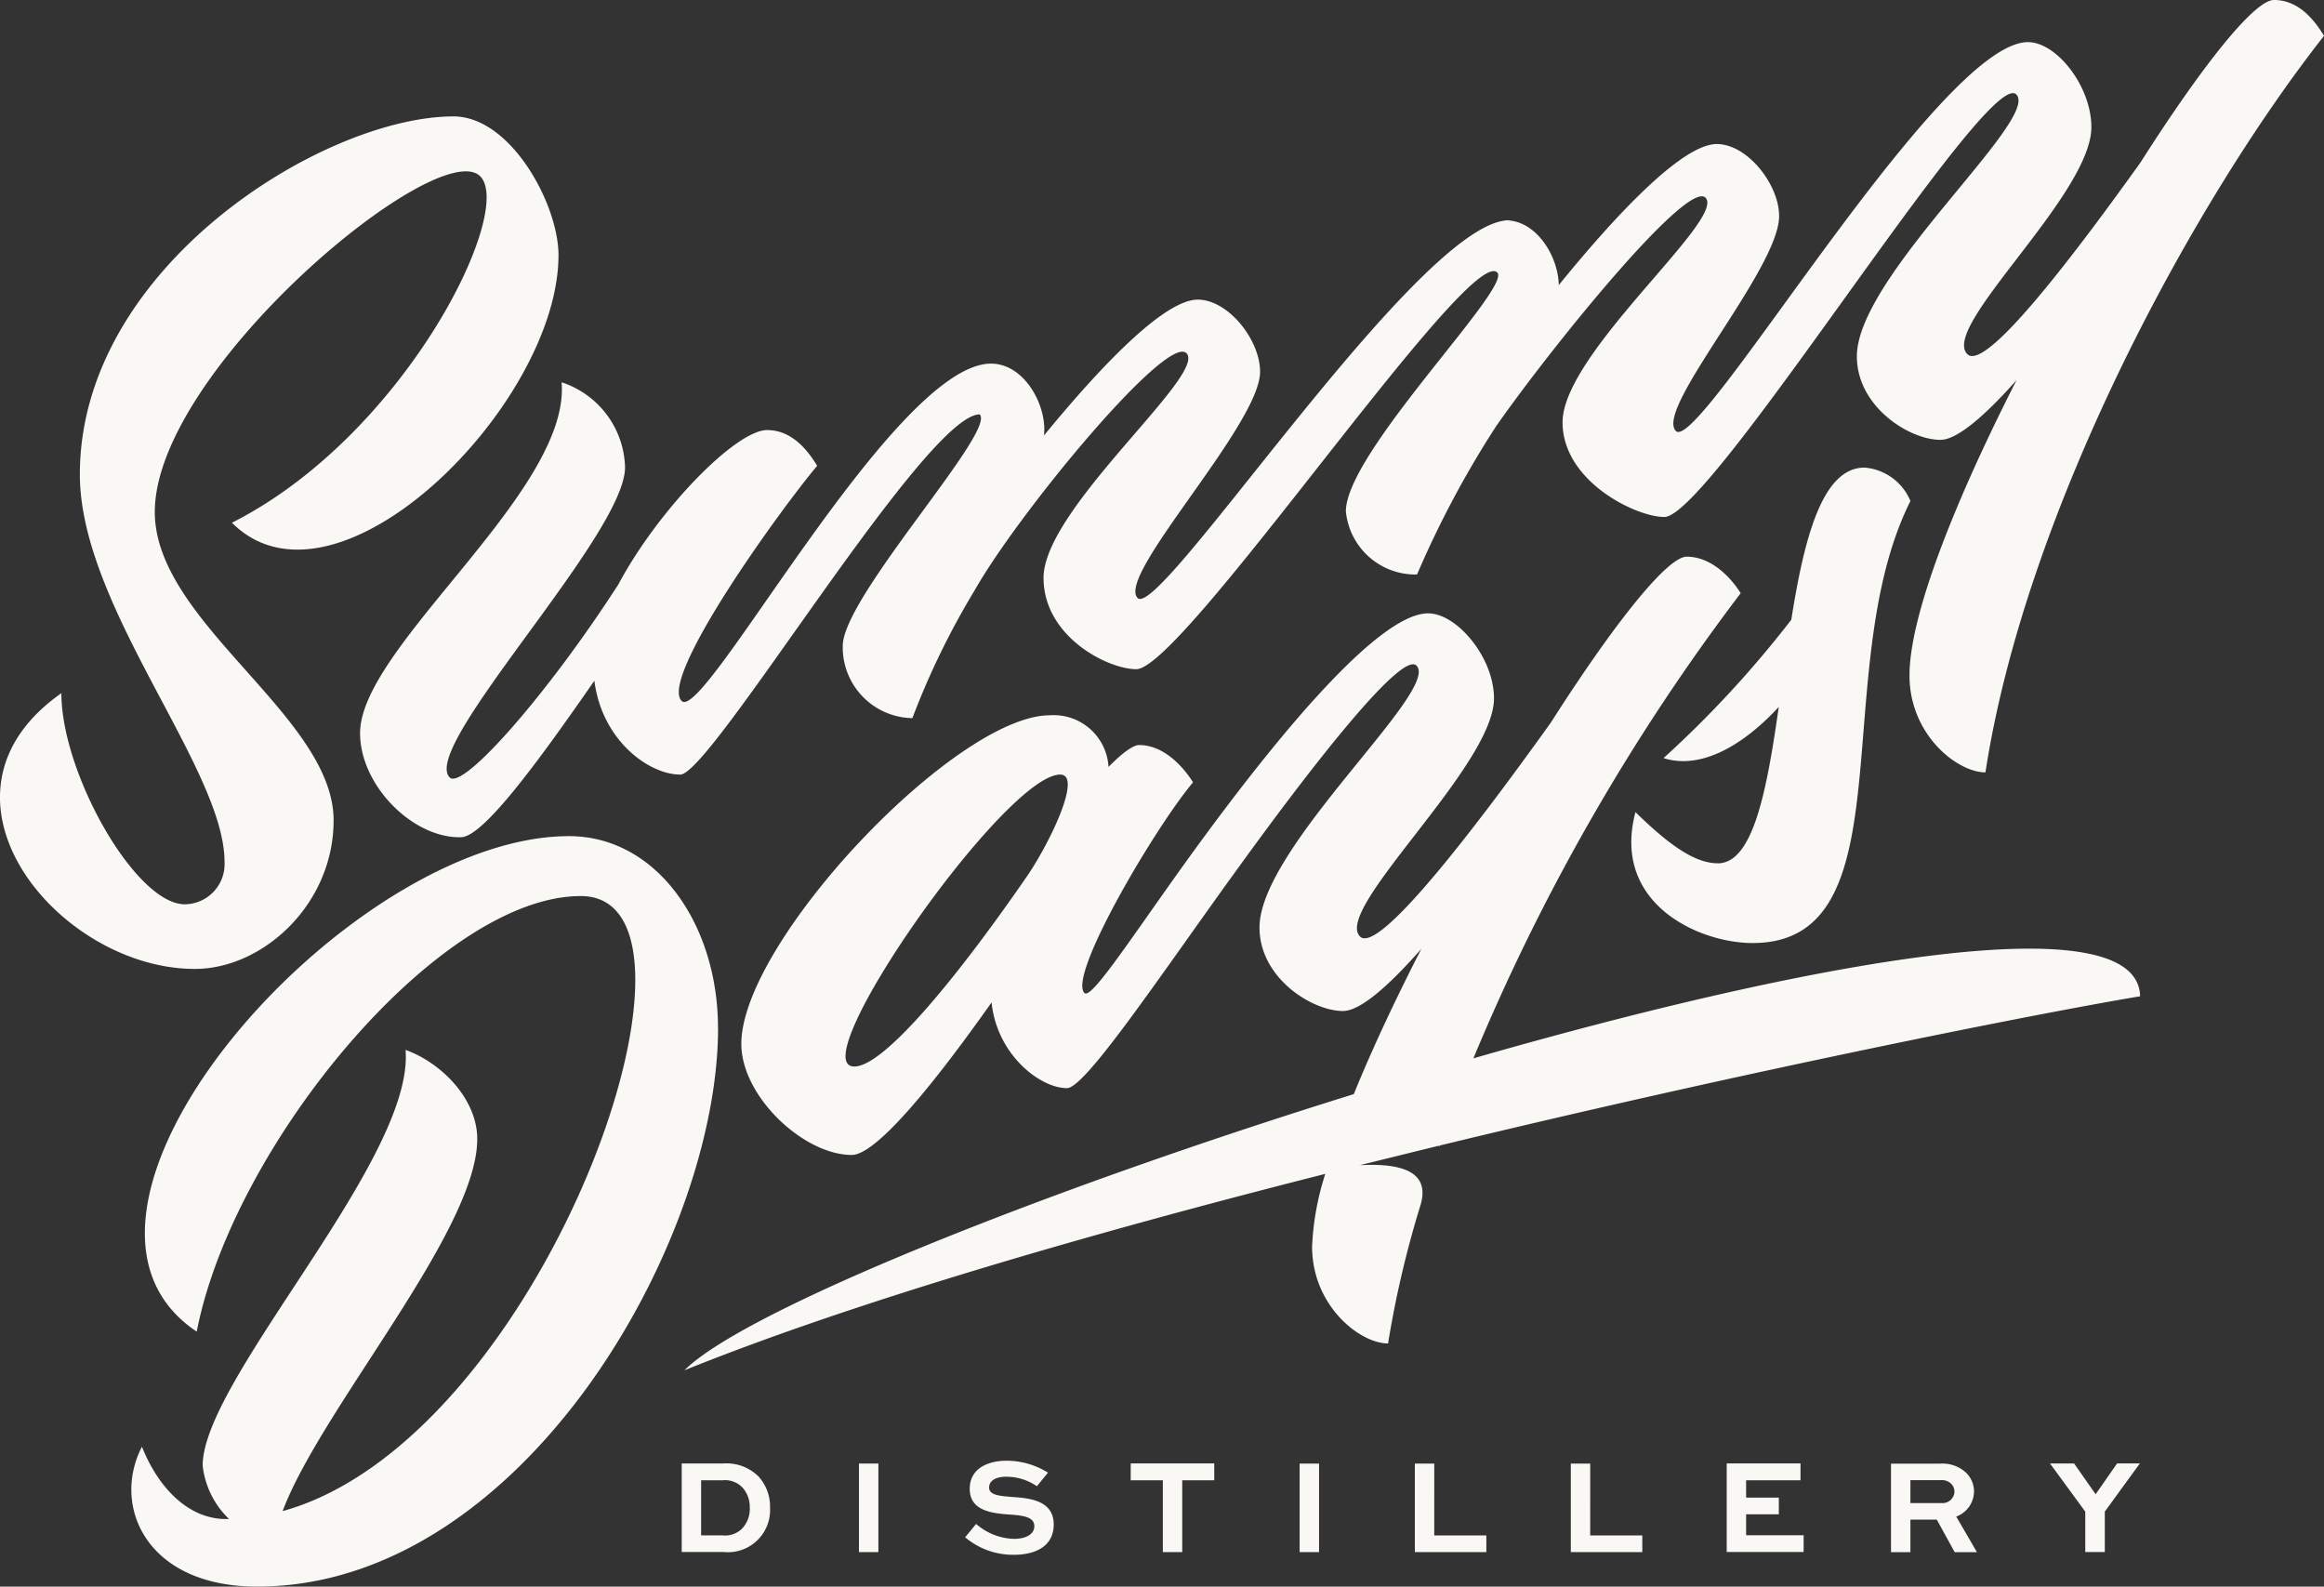 <svg id="Group_2659" data-name="Group 2659" xmlns="http://www.w3.org/2000/svg" xmlns:xlink="http://www.w3.org/1999/xlink" width="139.167" height="95" viewBox="0 0 139.167 95">
  <rect x="0" y="0" width="139.167" height="95" fill="#333333" stroke="none"/>
  <defs>
    <clipPath id="clip-path">
      <rect id="Rectangle_2581" data-name="Rectangle 2581" width="139.167" height="95" fill="#f9f8f4"/>
    </clipPath>
  </defs>
  <g id="Group_2649" data-name="Group 2649" clip-path="url(#clip-path)">
    <path id="Path_7139" data-name="Path 7139" d="M43,61.549C43,74.372,31.275,95,15.392,95,8.765,95,6.663,90.175,8.5,86.623c1,2.519,2.824,4.331,5.023,4.331l.193,0a5.233,5.233,0,0,1-1.58-3.2c0-5.18,12.7-18.365,12.149-24.888,2.073.732,4.293,2.886,4.293,5.336,0,5.507-9.368,16.172-11.654,22.279,15.623-4.326,26.993-36.827,17.856-36.827-8.508,0-20.825,14.9-23,26.08-10.8-7.219,9-29.668,22.292-29.668,5.249,0,8.923,5.281,8.923,11.484m59.868-9.859c-1.364,0-2.9-1.081-4.927-3.062-1.451,5.451,3.767,7.837,7.018,7.837,9.387,0,4.406-16.391,9.447-26.467a3.252,3.252,0,0,0-2.75-2c-2.533,0-3.611,4.227-4.384,9.11a63.941,63.941,0,0,1-7.65,8.284c2.288.723,4.825-.818,6.9-3.063-.713,4.99-1.527,9.364-3.655,9.364m-81.3-7.8c0,3.152,3.184,6.323,6.059,6.236,1.342-.041,4.656-4.589,7.972-9.37.452,3.576,3.263,5.62,5.147,5.62,1.834,0,14.674-21.566,17.926-21.566,1.012,1.013-8.2,10.926-8.2,13.86A4.241,4.241,0,0,0,54.636,43a46.767,46.767,0,0,1,3.721-7.641c2.612-4.611,11.508-15.391,12.69-14.21,1.269,1.269-8.557,9.3-8.557,13.449,0,3.532,3.85,5.472,5.555,5.472,2.787,0,19.9-25.463,21.614-23.752.9.9-9.065,10.765-9.065,14.3A4.186,4.186,0,0,0,84.857,34.4a58.806,58.806,0,0,1,4.74-8.886c3.334-4.764,11.438-14.768,12.53-13.677,1.269,1.269-8.557,9.3-8.557,13.449,0,3.532,4.389,5.67,6.094,5.67,2.787,0,19.363-27.011,21.075-25.3,1.467,1.467-9.545,10.88-9.545,15.681,0,3.022,3.151,5,5,5,1.01,0,2.669-1.444,4.561-3.574-3.614,7.095-6.41,14.017-6.41,17.684,0,3.532,2.845,5.8,4.549,5.8,2.347-15.35,12.154-33.768,20.274-44.1C138.7,1.383,137.755,0,136.172,0c-1.2,0-4.4,4.084-8,9.738-4.383,6.123-9.319,12.512-10.363,11.467-1.637-1.637,7.427-9.533,7.427-13.589,0-2.451-2.08-5.092-3.8-5.092-5.342,0-19.686,24.679-21.079,23.285-1.31-1.31,6.181-9.7,6.181-12.866,0-1.906-1.906-4.317-3.734-4.317-2.026,0-5.92,4.089-9.462,8.446-.023-1.646-1.235-3.724-2.987-3.872l0-.009-.089,0c-.038,0-.075,0-.113,0,0,0,0,.008,0,.012-5.521.575-20.7,23.931-22.026,22.606s7.33-10.38,7.33-13.55c0-1.906-1.906-4.317-3.734-4.317-1.978,0-5.735,3.9-9.208,8.135q.019-.194.02-.374c0-1.715-1.311-3.929-3.188-3.929-5.808,0-17.185,21.54-18.526,20.2-1.369-1.37,5.843-11.381,8.113-14.083-.468-.757-1.412-2.139-2.995-2.139-1.868,0-6.5,4.731-8.909,9.241-4.291,6.652-9.322,12.338-10.1,11.56-1.816-1.816,10.5-14.513,10.5-18.569a5.509,5.509,0,0,0-3.8-5.092c.548,6.523-12.067,15.823-12.067,21m-1.585,5.234c0-6.247-10.708-11.848-10.708-18.47,0-8.512,16.977-22.611,19.485-20.1C30.842,12.644,24.245,26.065,13.89,31.3c6.244,6.244,19.554-7.07,19.554-16.022,0-3.042-2.856-8.307-6.29-8.307-7.719,0-22.372,8.974-22.372,21.435,0,7.948,8.664,17.6,8.664,23.206a2.407,2.407,0,0,1-2.379,2.534c-2.944,0-7.391-7.838-7.391-12.64-8.741,6.13-.2,16.51,7.989,16.51,4.086,0,8.312-3.877,8.312-8.892M128.156,59.654c-5.715.949-23.1,4.368-41.923,8.932l-.019.055-.03-.043c-1.745.426-4.757,1.171-4.757,1.171,3.022-.167,4.125.679,3.65,2.339,0,.012-.006.022-.009.034a61.257,61.257,0,0,0-1.947,8.3c-1.7,0-4.549-2.264-4.549-5.8a16.363,16.363,0,0,1,.79-4.354C65.312,73.85,51.146,77.948,40.987,82.048,44.568,78.468,62.435,71.3,81.069,65.513c1.1-2.71,2.5-5.687,4.046-8.7-1.947,2.212-3.659,3.723-4.693,3.723-1.85,0-5-1.975-5-5,0-4.8,10.871-14.214,9.4-15.681C83.974,39,79,45.269,74.282,51.777c-4.763,6.565-9.277,13.378-10.39,13.378-1.6,0-4.19-1.984-4.515-5.134-3.279,4.651-6.862,9.134-8.371,9.134-2.876,0-6.613-3.5-6.613-6.651,0-6.126,12.836-19.675,18.48-19.675a3.288,3.288,0,0,1,3.508,3.093c.806-.821,1.469-1.311,1.831-1.311,1.582,0,2.761,1.476,3.229,2.233-2.27,2.7-7.522,11.589-6.5,12.615.461.46,3.43-4.3,7.329-9.576,4.591-6.216,10.361-13.157,13.25-13.157,1.723,0,3.944,2.642,3.944,5.092,0,4.056-9.656,12.621-8.02,14.258,1.087,1.087,6.77-6.308,11.428-12.815,3.679-5.764,6.942-9.928,8.135-9.928,1.582,0,2.761,1.429,3.229,2.186A125.927,125.927,0,0,0,88.231,63.37c20.472-5.887,39.78-9.331,39.925-3.716M63.487,46.379c-3.307,0-15.514,17.481-12.328,17.481,1.792,0,6.2-5.382,10.383-11.453,1.36-2.013,3.284-6.028,1.945-6.028m-18.09,42a2.68,2.68,0,0,1,.715,1.893,2.527,2.527,0,0,1-2.794,2.656H40.824v-5.3h2.493a2.711,2.711,0,0,1,2.079.755m-.5,1.9a1.711,1.711,0,0,0-.447-1.227,1.443,1.443,0,0,0-1.178-.422H41.985v3.3h1.291a1.458,1.458,0,0,0,1.138-.382,1.728,1.728,0,0,0,.487-1.267m6.536,2.648H52.6v-5.3H51.438Zm9.182-3.3c-.69-.057-1.389-.089-1.389-.561,0-.455.471-.65,1-.65a3.215,3.215,0,0,1,1.86.568l.666-.812a4.692,4.692,0,0,0-2.493-.715c-1,0-2.193.4-2.193,1.681,0,1.348,1.365,1.478,2.526,1.551.8.065,1.341.179,1.341.691,0,.5-.536.756-1.21.756a3.586,3.586,0,0,1-2.274-.894l-.658.8a4.456,4.456,0,0,0,2.916,1.048c1.3,0,2.388-.512,2.388-1.82,0-1.462-1.511-1.576-2.478-1.641m7.087-1h1.925v4.3h1.162v-4.3h1.917V87.626h-5Zm10.118,4.3h1.162v-5.3H77.826Zm8.061-5.3H84.725v5.3h4.281v-1H85.887Zm9.338,0H94.064v5.3h4.281v-1H95.225Zm9.337,3.038h1.958v-1h-1.958V88.633h3.257V87.626H103.4v5.3h4.606v-1h-3.444Zm12.579.13,1.243,2.136h-1.333l-1.072-1.95H114.4v1.95h-1.162v-5.3h2.94a2.067,2.067,0,0,1,1.592.577,1.582,1.582,0,0,1,.439,1.1,1.625,1.625,0,0,1-1.072,1.495m-.1-1.495a.644.644,0,0,0-.187-.463.793.793,0,0,0-.634-.227H114.4V90h1.9a.708.708,0,0,0,.739-.7m8.453.171-1.291-1.844H122.76l2.111,2.884v2.421h1.17V90.51l2.1-2.884h-1.365Z" transform="translate(0 -0.001)" fill="#f9f8f4"/>
  </g>
</svg>
